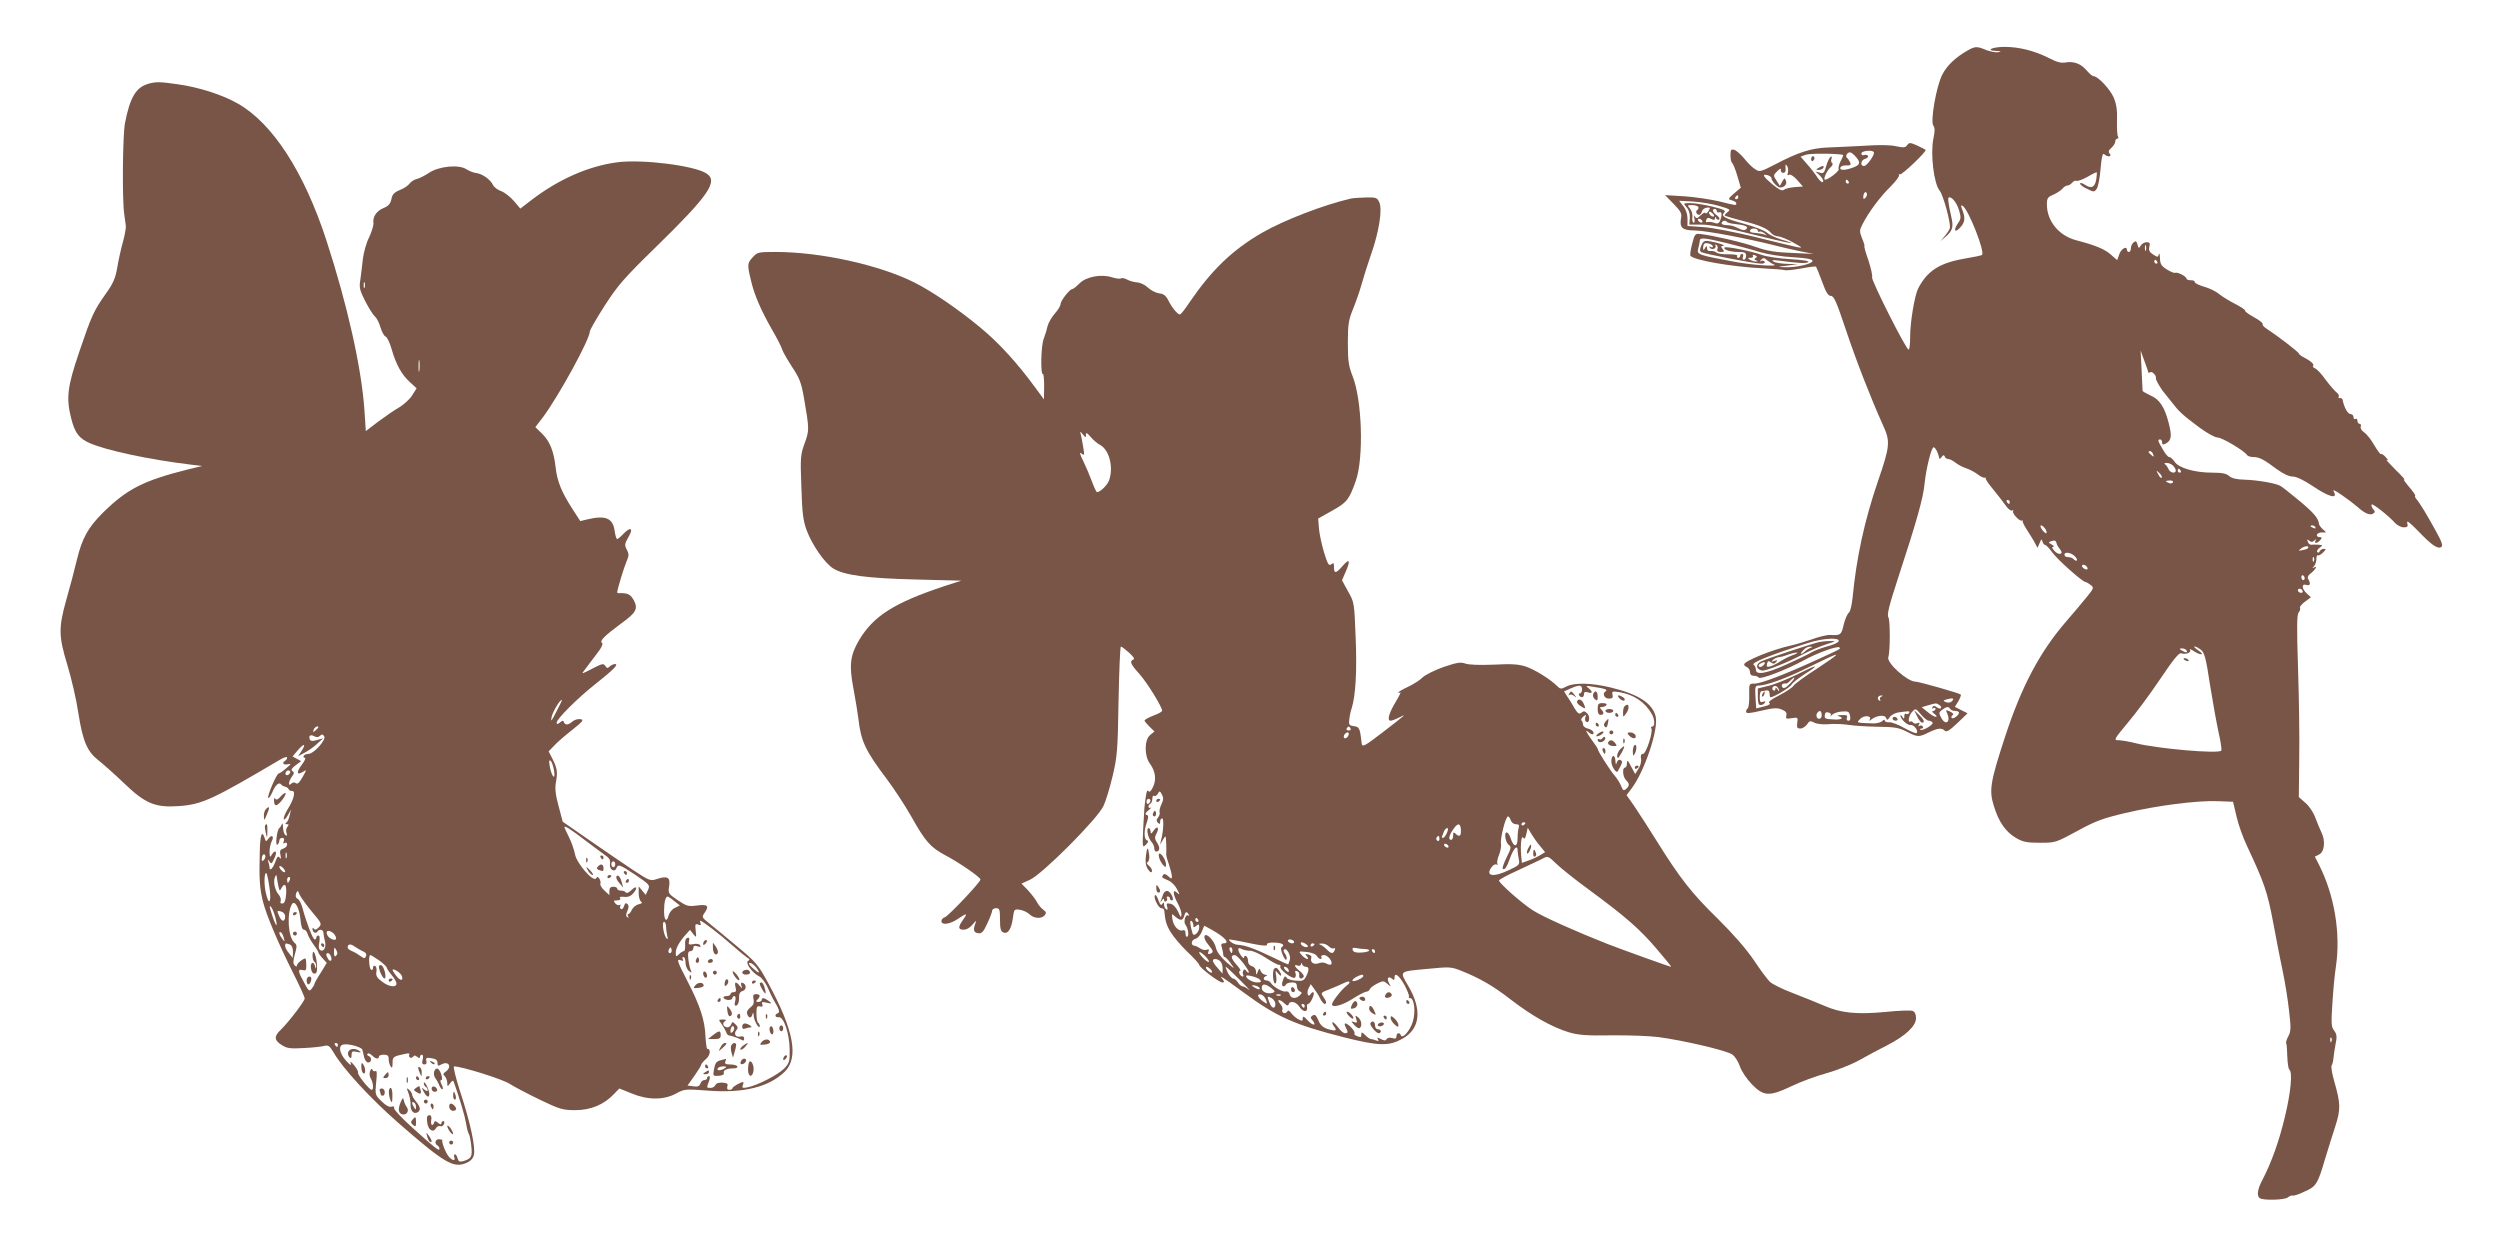 <?xml version="1.0" standalone="no"?>
<!DOCTYPE svg PUBLIC "-//W3C//DTD SVG 20010904//EN"
 "http://www.w3.org/TR/2001/REC-SVG-20010904/DTD/svg10.dtd">
<svg version="1.0" xmlns="http://www.w3.org/2000/svg"
 width="1280pt" height="634pt" viewBox="0 0 1280 634"
 preserveAspectRatio="xMidYMid meet">
<g transform="translate(0,634) scale(0.1,-0.1)"
fill="#795548" stroke="none">
<path d="M10075 6082 c-61 -34 -107 -78 -130 -123 -31 -59 -63 -243 -46 -263
8 -10 8 -27 0 -66 -16 -77 2 -230 32 -266 19 -23 59 -172 52 -193 -3 -9 -15
-27 -27 -41 l-21 -25 23 20 c39 32 45 52 33 103 -17 76 -20 102 -11 102 17 0
40 -31 51 -69 10 -33 9 -43 -5 -62 -26 -38 -19 -55 10 -24 26 28 28 49 8 99
-5 14 -4 17 5 12 29 -18 115 -235 99 -251 -2 -3 -45 -12 -94 -20 -125 -22
-187 -63 -233 -152 -18 -35 -41 -172 -41 -245 0 -38 -3 -68 -8 -68 -13 0 -193
357 -187 371 3 8 -6 47 -19 87 -14 39 -23 72 -20 72 2 0 -3 18 -12 39 -14 36
-14 42 2 73 31 61 92 143 143 192 27 27 47 54 44 59 -3 6 -2 7 4 4 9 -6 141
120 132 126 -2 2 -22 12 -43 22 -36 16 -41 16 -51 2 -9 -13 -19 -14 -56 -6
-27 7 -89 8 -159 3 -63 -3 -149 -8 -190 -9 -85 -3 -152 -24 -270 -86 -76 -39
-81 -41 -104 -25 -14 8 -39 33 -56 55 -18 21 -40 41 -51 44 -16 4 -19 0 -19
-28 0 -19 4 -36 8 -39 5 -3 17 -32 27 -66 l18 -61 -34 -29 c-33 -29 -33 -30
-11 -36 12 -3 22 -10 22 -15 0 -12 0 -12 -88 10 -43 10 -122 22 -177 26 l-100
6 44 -45 c36 -37 43 -49 38 -73 -9 -49 7 -63 71 -63 53 0 269 -41 407 -76 33
-9 92 -22 130 -30 l70 -14 -110 5 c-85 3 -127 10 -184 30 -70 25 -219 59 -285
67 -27 3 -29 0 -42 -50 -8 -30 -12 -57 -9 -61 13 -23 218 -58 373 -65 56 -3
105 -7 110 -9 4 -3 41 1 82 8 41 8 76 12 78 10 2 -2 16 -36 31 -77 20 -55 31
-73 45 -73 16 0 29 -31 76 -171 56 -167 128 -351 190 -489 39 -85 38 -106 -25
-289 -69 -202 -110 -390 -130 -598 -4 -38 -12 -71 -19 -75 -7 -5 -19 -32 -26
-60 -12 -54 -16 -57 -70 -54 -14 1 -57 -9 -95 -23 -39 -13 -86 -27 -105 -31
-90 -19 -240 -79 -240 -97 0 -5 7 -11 15 -14 8 -4 15 -15 15 -25 0 -12 7 -19
19 -19 11 0 22 -4 25 -9 8 -12 141 39 231 88 69 38 174 76 183 66 8 -7 7 -7
-113 -62 -168 -77 -289 -123 -321 -123 -29 0 -29 0 -28 -60 1 -33 -3 -63 -7
-66 -5 -3 -9 -11 -9 -18 0 -10 17 -9 77 5 64 15 83 16 106 6 20 -8 27 -17 23
-31 -4 -16 0 -18 28 -13 31 5 32 4 28 -24 -3 -24 -1 -29 16 -29 11 0 26 10 34
21 12 19 17 20 37 9 14 -7 44 -10 72 -8 27 3 72 1 101 -3 29 -5 98 -9 152 -10
85 -1 107 -4 148 -25 57 -29 62 -29 113 -4 46 22 66 25 82 9 9 -9 25 1 64 38
l53 51 -32 16 -33 17 18 29 c9 16 15 32 12 34 -7 7 -214 66 -232 66 -41 0
-148 96 -139 125 10 28 10 188 1 203 -9 14 2 58 49 202 96 293 129 410 136
485 8 78 35 185 46 185 9 0 24 -29 29 -57 1 -5 6 -1 12 7 8 11 12 12 16 3 2
-7 10 -13 17 -13 8 0 24 -8 37 -18 13 -11 39 -24 57 -30 18 -6 44 -20 58 -31
14 -11 31 -19 37 -17 7 1 8 1 4 -2 -4 -2 12 -27 36 -55 24 -29 53 -67 66 -85
12 -18 27 -29 33 -26 6 4 8 3 5 -3 -7 -11 36 -56 46 -48 4 3 5 2 3 -1 -2 -3 5
-20 17 -39 12 -18 30 -48 41 -66 l18 -34 11 25 c8 20 11 22 14 8 3 -10 9 -18
14 -18 5 0 22 -18 38 -40 27 -37 154 -150 169 -150 4 0 16 -7 26 -15 18 -14
17 -16 -20 -62 -21 -26 -67 -81 -102 -121 -139 -160 -232 -337 -317 -597 -75
-230 -82 -272 -56 -353 25 -82 61 -132 114 -163 35 -20 56 -24 122 -24 79 0
81 1 190 60 93 51 131 65 245 92 165 39 368 65 474 61 l79 -3 18 -75 c9 -41
33 -108 53 -150 89 -190 105 -235 135 -395 16 -88 39 -203 50 -255 11 -52 25
-140 31 -195 10 -86 10 -104 -3 -129 -9 -16 -14 -33 -12 -37 3 -4 5 -34 6 -68
1 -34 6 -64 10 -67 18 -11 8 -117 -22 -241 -30 -126 -69 -235 -115 -323 -26
-48 -31 -85 -13 -95 18 -12 127 -9 142 4 8 6 19 11 23 10 11 -3 37 7 82 29 41
20 52 40 86 157 15 50 39 126 53 169 28 88 27 115 -6 231 -11 38 -17 74 -13
80 4 5 8 21 9 35 1 14 6 46 11 73 8 39 7 51 -7 70 -15 19 -16 36 -9 142 4 66
12 150 18 187 25 170 -8 367 -88 523 l-20 39 22 11 c27 13 33 69 13 110 -8 17
-22 51 -32 77 -9 26 -31 60 -51 77 l-34 30 2 193 c2 106 -1 315 -6 465 -7 213
-6 276 3 287 7 8 10 19 7 24 -3 5 9 19 25 31 l31 23 -21 19 c-27 25 -28 53 -2
44 20 -6 23 8 8 32 -4 7 1 17 11 25 24 17 41 45 21 33 -11 -6 -12 -5 -1 6 6 7
12 24 12 37 0 13 3 21 8 19 4 -3 16 4 26 14 16 16 17 19 4 19 -9 0 -18 -6 -21
-12 -2 -7 -8 -10 -12 -5 -5 4 0 14 11 22 18 14 18 14 -6 16 -14 1 -30 1 -36 0
-7 -1 -15 6 -18 15 -5 13 -4 14 7 6 10 -9 17 -8 27 1 10 9 11 9 6 0 -10 -18 9
-16 24 2 10 12 9 15 -5 15 -9 0 -15 6 -12 13 2 6 14 12 27 11 23 -1 23 -1 4
15 -10 9 -19 21 -20 26 -4 32 -25 57 -100 120 -46 38 -90 73 -98 77 -24 14
-117 30 -183 32 -42 1 -67 7 -80 19 -15 13 -37 17 -87 17 -88 0 -172 24 -192
56 -9 13 -21 24 -28 24 -6 0 -21 18 -33 40 -26 44 -27 50 -13 50 6 0 10 -7 10
-15 0 -12 4 -13 19 -6 29 16 32 38 15 104 -21 83 -47 123 -95 143 -21 10 -39
20 -39 23 0 3 -2 51 -5 106 l-5 100 20 -55 c11 -30 20 -56 20 -58 0 -2 4 -1 9
2 10 7 33 -18 29 -30 -2 -9 27 -58 47 -80 5 -6 21 -26 35 -44 35 -46 54 -64
137 -126 42 -31 83 -54 97 -54 23 0 137 -68 151 -90 3 -5 17 -10 31 -10 31 0
53 -11 121 -62 33 -24 63 -38 82 -38 19 0 56 -18 104 -50 80 -54 127 -67 107
-29 -9 15 1 11 42 -17 29 -20 64 -47 78 -59 36 -33 64 -45 80 -35 11 7 12 11
0 24 -7 9 -10 19 -7 23 6 6 87 -58 121 -96 11 -11 30 -21 43 -21 20 0 23 4 18
23 -4 15 12 3 53 -39 72 -75 102 -96 121 -85 10 7 4 26 -30 87 -43 78 -79 138
-98 160 -6 7 -8 14 -5 16 2 3 -13 24 -34 48 -20 24 -30 40 -22 35 8 -5 -12 18
-45 50 -33 33 -53 55 -45 50 9 -5 8 0 -4 13 -10 12 -22 20 -25 17 -4 -2 -19
19 -35 46 -15 27 -38 56 -51 65 -14 9 -21 22 -18 30 3 8 0 14 -6 14 -6 0 -11
7 -11 16 0 8 -4 12 -10 9 -5 -3 -10 1 -10 9 0 9 -7 16 -15 16 -14 0 -33 33
-40 70 -1 8 -8 14 -15 12 -6 -1 -9 2 -6 7 4 5 -2 16 -12 23 -9 7 -34 36 -55
64 -20 29 -45 55 -54 58 -9 4 -13 9 -10 12 8 8 -11 25 -45 43 -16 8 -28 18
-28 21 0 7 -107 89 -162 125 -15 9 -26 21 -23 25 3 5 -17 21 -45 36 -27 15
-48 30 -45 34 2 3 -22 19 -53 35 -31 16 -68 39 -82 51 -14 12 -47 28 -75 36
-27 8 -49 19 -48 24 1 5 -8 10 -20 9 -12 0 -22 4 -22 8 0 12 -48 36 -58 30 -4
-2 -23 5 -42 17 -29 18 -35 28 -36 58 -1 20 -3 29 -6 20 -4 -16 -6 -16 -29 -1
-19 12 -24 22 -19 40 4 18 1 23 -14 23 -11 0 -25 -8 -30 -17 -10 -16 -11 -16
-17 5 -5 18 -9 20 -20 11 -8 -6 -14 -20 -14 -30 0 -11 -4 -19 -10 -19 -5 0
-10 5 -10 10 0 23 -29 7 -39 -21 l-11 -31 -33 29 c-32 28 -78 47 -177 73 -88
23 -149 97 -150 182 0 33 4 39 33 51 17 8 38 21 46 30 7 10 19 17 26 17 7 0
18 7 25 15 7 8 16 12 21 9 5 -3 30 6 56 20 25 15 47 25 48 24 2 -2 0 -18 -2
-36 -7 -41 -25 -50 -58 -28 -14 9 -25 12 -25 6 0 -6 16 -18 36 -27 34 -17 37
-17 49 0 7 10 17 57 20 104 5 60 11 81 18 74 17 -17 42 -14 29 2 -9 10 -6 17
8 30 11 9 20 24 20 32 0 8 5 15 11 15 5 0 7 5 3 11 -4 7 -6 44 -5 83 2 52 -3
84 -17 117 -19 43 -81 109 -103 109 -6 0 -21 13 -35 29 -29 35 -68 49 -109 41
-22 -4 -45 2 -85 23 -73 37 -152 57 -227 57 -64 0 -101 -19 -41 -21 25 -1 27
-3 10 -6 -13 -3 -41 3 -63 11 -48 20 -56 19 -94 -2z m-481 -521 c7 -11 -35
-71 -50 -71 -22 0 -17 31 6 37 11 3 17 10 14 15 -3 5 -12 7 -20 4 -8 -3 -14 1
-14 8 0 14 56 20 64 7z m-157 -15 c1 -1 -4 -15 -13 -31 -8 -16 -13 -34 -10
-41 4 -10 -53 -54 -70 -54 -11 0 9 46 27 62 11 9 15 19 10 23 -6 3 -7 13 -4
22 4 11 2 14 -5 9 -6 -4 -16 -25 -22 -47 -10 -35 -14 -39 -33 -33 l-22 6 23
-21 c12 -12 20 -27 16 -32 -3 -6 -16 4 -28 21 -11 18 -36 50 -54 70 l-33 38
28 10 c22 8 181 6 190 -2z m64 -8 c27 -30 24 -42 -14 -56 -43 -16 -70 -15 -64
1 2 6 16 11 30 10 20 -1 25 2 20 15 -4 9 -11 20 -16 23 -11 8 0 29 15 29 6 0
19 -10 29 -22z m-347 -82 c-4 -13 -2 -16 6 -11 7 4 24 -7 41 -26 l30 -34 -43
-3 c-23 -2 -48 -8 -55 -14 -9 -7 -25 1 -58 28 -49 41 -56 55 -25 47 11 -3 20
-10 20 -16 0 -14 31 -47 44 -47 22 0 37 17 30 34 -6 17 -8 16 -19 -4 l-12 -22
-17 27 c-18 27 -17 28 4 49 15 14 20 16 18 6 -2 -8 4 -15 12 -15 10 0 14 8 12
25 -1 19 0 22 8 10 5 -8 7 -23 4 -34z m311 -46 c3 -5 1 -10 -4 -10 -6 0 -11 5
-11 10 0 6 2 10 4 10 3 0 8 -4 11 -10z m86 -83 c-8 -8 -11 -7 -11 4 0 9 3 19
7 23 4 4 9 2 11 -4 3 -7 -1 -17 -7 -23z m-651 3 c0 -5 -5 -10 -11 -10 -5 0 -7
5 -4 10 3 6 8 10 11 10 2 0 4 -4 4 -10z m-96 -45 c55 -16 58 -19 41 -31 -10
-8 -17 -16 -14 -18 2 -2 42 -14 88 -26 91 -23 130 -40 150 -64 8 -9 23 -16 35
-16 11 -1 46 -14 76 -31 50 -28 52 -30 20 -24 -19 4 -116 27 -215 52 -99 24
-217 47 -262 50 l-83 6 0 37 c0 23 -8 48 -22 65 l-21 27 74 -4 c41 -3 101 -13
133 -23z m38 -190 c57 -14 133 -34 170 -46 37 -11 112 -23 167 -26 72 -4 101
-10 101 -19 0 -15 -85 -35 -143 -32 -40 1 -39 2 13 8 l55 7 -55 2 c-30 1 -62
6 -70 12 -11 7 -5 9 25 5 108 -14 141 -16 153 -8 8 6 -27 11 -90 15 -57 3
-123 13 -148 22 -52 19 -183 45 -190 38 -10 -10 28 -23 68 -23 35 0 42 -3 42
-20 0 -11 -5 -20 -11 -20 -6 0 -9 7 -5 15 3 8 1 15 -4 15 -6 0 -10 -4 -10 -10
0 -5 -5 -10 -11 -10 -5 0 -8 4 -4 9 3 6 -15 9 -44 9 -28 -1 -56 3 -63 9 -7 6
-21 9 -30 8 -11 -2 -18 3 -18 13 0 15 -2 15 -10 2 -8 -13 -10 -13 -10 1 0 9 3
18 6 21 8 9 44 -3 44 -14 0 -5 -5 -6 -12 -2 -7 4 -8 3 -4 -4 4 -6 13 -9 21 -6
8 4 12 11 8 17 -3 6 -1 7 5 3 6 -4 9 -13 5 -21 -3 -11 2 -15 17 -15 19 0 20 2
10 15 -10 12 -10 15 1 16 20 1 -19 15 -62 23 -32 6 -37 3 -48 -20 -9 -22 -9
-29 0 -35 15 -9 275 -59 307 -59 13 0 20 4 17 10 -4 6 -12 7 -18 4 -9 -5 -8
-3 0 6 10 11 16 11 30 -2 10 -8 25 -18 33 -21 40 -14 -111 -5 -207 14 -182 34
-186 36 -178 67 4 15 8 33 8 40 1 17 23 15 139 -13z m2145 -37 c-3 -7 -5 -2
-5 12 0 14 2 19 5 13 2 -7 2 -19 0 -25z m-1997 -38 c-9 -6 -9 -9 1 -13 11 -4
11 -6 -1 -6 -8 0 -22 4 -30 9 -13 8 -12 10 3 10 10 0 15 4 12 10 -3 6 1 7 10
3 12 -4 13 -8 5 -13z m2055 -20 c3 -5 1 -10 -4 -10 -6 0 -11 5 -11 10 0 6 2
10 4 10 3 0 8 -4 11 -10z m-21 -986 c5 -14 4 -15 -9 -4 -17 14 -19 20 -6 20 5
0 12 -7 15 -16z m102 -58 c8 -8 14 -19 14 -25 0 -18 -30 -12 -37 7 -4 9 -11
20 -17 24 -7 5 -4 8 7 8 10 0 25 -6 33 -14z m39 -26 c3 -5 1 -10 -4 -10 -6 0
-11 5 -11 10 0 6 2 10 4 10 3 0 8 -4 11 -10z m-97 -36 c-4 -3 -12 5 -18 18
-12 22 -12 22 6 6 10 -10 15 -20 12 -24z m57 -24 c-3 -5 -12 -7 -20 -3 -21 7
-19 13 6 13 11 0 18 -4 14 -10z m-835 -100 c0 -5 -2 -10 -4 -10 -3 0 -8 5 -11
10 -3 6 -1 10 4 10 6 0 11 -4 11 -10z m180 -135 c6 -8 10 -19 8 -24 -1 -5 -11
2 -21 15 -19 26 -8 34 13 9z m1385 5 c3 -6 -1 -7 -9 -4 -18 7 -21 14 -7 14 6
0 13 -4 16 -10z m-1308 -112 c22 -25 -5 -34 -28 -9 -13 14 -15 21 -7 21 7 0 4
6 -7 12 -19 11 -19 11 0 18 14 5 21 2 24 -9 1 -9 10 -23 18 -33z m1268 4 c-3
-3 -15 -7 -28 -9 -21 -4 -21 -3 -2 11 18 13 44 12 30 -2z m-1190 -42 c17 -18
8 -30 -9 -12 -4 4 -12 8 -17 8 -5 1 -13 2 -19 3 -5 0 -10 6 -10 11 0 17 36 11
55 -10z m1222 -22 c-3 -8 -6 -5 -6 6 -1 11 2 17 5 13 3 -3 4 -12 1 -19z
m-1159 -36 c2 -7 -2 -10 -12 -6 -9 3 -16 11 -16 16 0 13 23 5 28 -10z m1112
-53 c0 -5 -4 -9 -8 -9 -5 0 -9 7 -9 15 0 8 4 12 9 9 4 -3 8 -9 8 -15z m-10
-69 c0 -5 -7 -7 -15 -4 -8 4 -12 10 -9 15 6 11 24 2 24 -11z m-2376 -253 c-2
-7 -28 -19 -57 -26 -29 -8 -65 -21 -82 -31 -16 -10 -75 -38 -130 -63 -105 -47
-155 -55 -155 -25 0 9 -5 20 -11 24 -17 10 86 51 281 113 76 24 162 28 154 8z
m1855 -44 c18 -15 26 -44 46 -178 14 -88 34 -198 44 -244 11 -47 17 -89 14
-94 -11 -18 -333 10 -444 39 -31 8 -69 14 -83 14 -25 0 -22 5 47 88 41 48 116
149 167 225 67 100 97 137 108 132 21 -8 54 4 45 17 -3 7 4 4 18 -5 13 -9 30
-17 39 -17 9 0 2 9 -15 20 -16 11 -25 20 -19 20 7 0 21 -8 33 -17z m-74 -3 c8
-13 -5 -13 -25 0 -13 8 -13 10 2 10 9 0 20 -4 23 -10z m-1890 -92 c-61 -39
-116 -79 -123 -90 -7 -10 -41 -32 -74 -49 -40 -20 -57 -34 -49 -39 8 -4 -2
-11 -27 -17 l-40 -10 -4 58 c-3 55 -1 59 18 59 33 0 131 34 219 77 44 21 100
48 125 60 80 38 67 25 -45 -49z m327 -145 c-6 -2 -9 -10 -6 -15 4 -7 2 -8 -5
-4 -13 9 -5 26 12 25 9 0 8 -2 -1 -6z m361 -24 c-7 -7 -19 -8 -30 -4 -16 7
-15 9 7 15 30 8 38 4 23 -11z m-63 -19 c8 -5 11 -12 7 -16 -3 -4 -13 -1 -21 5
-11 9 -16 9 -22 0 -4 -8 -3 -9 4 -5 7 4 12 2 12 -3 0 -6 -6 -11 -12 -11 -8 0
-5 -7 6 -15 12 -9 15 -15 7 -15 -7 0 -26 11 -42 25 l-30 24 33 10 c43 12 41
12 58 1z m55 -20 c3 -5 15 -10 26 -10 10 0 19 -4 19 -9 0 -13 -30 -35 -37 -27
-4 4 -2 10 4 14 7 5 3 11 -13 19 -20 9 -23 9 -16 -6 22 -44 -4 -70 -28 -28
-14 26 -14 29 4 43 23 17 33 18 41 4z m-148 -30 c13 -16 31 -30 38 -30 8 0 16
-4 20 -10 6 -10 -53 -45 -63 -36 -3 3 0 6 7 6 7 0 9 5 6 10 -4 6 -11 7 -17 4
-7 -5 -8 -2 -3 6 6 10 4 12 -8 7 -9 -3 -19 -2 -22 4 -4 5 -10 7 -14 5 -14 -9
-9 29 7 47 20 22 19 22 49 -13z m-510 0 c1 -11 -4 -20 -13 -20 -14 0 -19 21
-7 33 11 12 19 7 20 -13z m46 -4 c-5 -7 -1 -5 7 4 8 8 31 16 51 17 32 2 37 0
41 -22 4 -17 1 -25 -8 -25 -8 0 -11 6 -8 15 5 12 -1 15 -27 14 -19 -1 -26 -3
-16 -6 29 -7 19 -18 -16 -17 -54 3 -56 3 -54 23 1 12 7 17 19 13 11 -3 15 -9
11 -16z m402 14 c-4 -6 -11 -8 -16 -5 -5 4 -9 -2 -9 -12 0 -15 -2 -16 -10 -3
-5 8 -10 11 -10 7 0 -18 36 -52 52 -49 17 3 42 -30 31 -41 -3 -4 -31 8 -62 25
-31 18 -66 31 -78 30 -13 -1 -23 3 -23 9 0 6 -6 5 -13 -3 -7 -7 -28 -12 -45
-12 -92 4 -87 2 -68 23 18 20 61 18 49 -3 -5 -8 -3 -8 8 0 27 21 69 26 75 9 6
-14 8 -13 20 4 8 11 29 22 47 24 17 2 38 5 45 5 7 1 10 -3 7 -8z m2162 -1682
c-3 -8 -6 -5 -6 6 -1 11 2 17 5 13 3 -3 4 -12 1 -19z"/>
<path d="M9273 5525 c0 -8 4 -12 9 -9 4 3 8 9 8 15 0 5 -4 9 -8 9 -5 0 -9 -7
-9 -15z"/>
<path d="M9310 5480 c-13 -8 -13 -10 2 -10 9 0 20 5 23 10 8 13 -5 13 -25 0z"/>
<path d="M8635 5279 c12 -13 18 -32 17 -55 l-3 -34 63 0 c42 0 128 -16 258
-49 186 -47 261 -60 149 -27 -29 9 -62 25 -74 36 -11 10 -63 30 -114 44 -103
28 -122 39 -103 58 10 10 -3 16 -60 30 -40 10 -91 18 -112 18 -39 0 -39 0 -21
-21z m60 2 c3 -5 1 -12 -5 -16 -11 -7 -4 -25 10 -25 5 0 11 8 14 18 3 10 15
18 26 19 17 2 18 -1 7 -18 -6 -10 -13 -15 -15 -10 -2 5 -12 1 -24 -11 -17 -17
-22 -18 -30 -7 -6 10 -7 7 -3 -8 3 -13 2 -23 -3 -23 -6 0 -9 12 -7 28 2 15 -4
35 -13 45 -14 16 -13 17 11 17 14 0 28 -4 32 -9z m95 -22 c0 -6 6 -9 13 -6 14
5 15 -15 3 -45 -6 -12 -13 -15 -29 -9 -12 5 -28 6 -35 4 -7 -3 -10 1 -6 11 5
12 10 13 25 5 14 -7 19 -6 20 3 0 10 2 10 6 0 2 -6 9 -9 15 -6 5 3 0 13 -11
21 -22 15 -28 33 -11 33 6 0 10 -5 10 -11z m-14 -26 c-7 -7 -26 7 -26 19 0 6
6 6 15 -2 9 -7 13 -15 11 -17z m-61 -23 c3 -5 2 -10 -4 -10 -5 0 -13 5 -16 10
-3 6 -2 10 4 10 5 0 13 -4 16 -10z m128 -7 c4 -3 19 -8 34 -9 56 -6 77 -14 65
-26 -9 -9 -19 -8 -39 2 -31 15 -37 16 -71 18 -13 1 -20 7 -17 12 7 12 19 13
28 3z m157 -44 c0 -5 4 -8 9 -5 4 3 17 -2 27 -10 10 -9 13 -12 5 -8 -12 6 -22
8 -68 13 -21 2 -15 21 7 21 11 0 20 -5 20 -11z"/>
<path d="M9315 3053 c-52 -13 -273 -87 -297 -99 -30 -15 -29 -39 2 -47 18 -5
132 41 225 90 28 14 75 34 105 44 51 16 52 17 20 17 -19 0 -44 -3 -55 -5z
m-45 -30 c-8 -3 -23 -12 -32 -21 -22 -19 -24 -9 -2 12 8 9 23 16 32 15 14 0
14 -2 2 -6z m-93 -38 c-21 -8 -50 -23 -65 -33 -15 -10 -37 -21 -48 -24 -17 -4
-20 -2 -17 13 4 16 8 17 20 8 11 -9 17 -9 26 1 10 10 8 12 -8 6 -16 -6 -17 -5
-8 5 7 7 20 13 30 14 10 1 25 5 33 8 33 12 46 15 60 16 8 0 -2 -7 -23 -14z
m-147 -50 c-7 -8 -17 -12 -22 -9 -6 4 -5 10 3 15 22 14 33 10 19 -6z"/>
<path d="M11180 2966 c0 -2 7 -7 16 -10 8 -3 12 -2 9 4 -6 10 -25 14 -25 6z"/>
<path d="M9195 2884 c-49 -24 -114 -50 -142 -56 l-53 -13 0 -42 c0 -31 4 -43
14 -43 8 0 18 5 22 12 5 8 2 9 -9 5 -14 -5 -17 0 -17 23 0 17 3 30 8 31 4 0
15 2 25 4 11 2 17 -3 17 -16 0 -10 2 -19 5 -19 17 0 103 52 108 65 4 8 35 33
69 55 81 51 65 50 -47 -6z m-30 -44 c-21 -22 -32 -27 -39 -19 -10 11 2 23 19
19 3 0 13 6 21 15 29 28 28 15 -1 -15z m-57 -31 c3 -11 2 -11 -7 1 -8 11 -11
12 -11 2 0 -7 -5 -10 -10 -7 -13 8 -2 27 13 22 6 -2 12 -10 15 -18z"/>
<path d="M9025 2789 c-4 -6 -5 -12 -2 -15 2 -3 7 2 10 11 7 17 1 20 -8 4z"/>
<path d="M9816 2672 c8 -18 20 -32 25 -32 16 0 10 16 -16 40 l-25 24 16 -32z"/>
<path d="M9690 2660 c0 -5 7 -10 16 -10 8 0 12 5 9 10 -3 6 -10 10 -16 10 -5
0 -9 -4 -9 -10z"/>
<path d="M756 5910 c-61 -19 -91 -71 -116 -200 -12 -57 -15 -396 -4 -465 3
-22 7 -49 8 -60 2 -11 -5 -49 -15 -85 -10 -36 -23 -95 -29 -132 -9 -52 -21
-80 -57 -130 -63 -89 -74 -113 -137 -299 -62 -182 -68 -237 -41 -343 19 -74
40 -101 95 -125 87 -38 305 -84 510 -109 l65 -8 -75 -18 c-226 -57 -309 -99
-433 -221 -76 -76 -106 -129 -133 -240 -12 -50 -36 -142 -54 -204 -41 -146
-40 -188 5 -336 20 -66 46 -176 56 -245 23 -146 45 -197 102 -242 23 -18 83
-71 132 -118 110 -106 161 -126 284 -117 117 9 172 35 514 237 20 12 37 17 37
12 0 -6 -4 -14 -10 -17 -18 -11 -10 -23 13 -18 20 4 19 2 -8 -21 -16 -14 -33
-26 -38 -26 -10 0 -58 -111 -54 -124 2 -6 11 5 20 25 16 39 35 57 46 43 3 -5
13 -10 21 -12 8 -2 17 -8 18 -13 2 -5 10 -9 18 -9 19 0 9 -42 -23 -93 -13 -21
-22 -44 -20 -50 2 -7 11 2 20 18 l17 30 -7 -30 c-3 -16 -11 -33 -17 -37 -7 -5
-6 -8 3 -8 10 0 11 -3 2 -14 -6 -7 -8 -22 -4 -31 4 -13 3 -16 -5 -11 -7 4 -12
22 -13 39 0 18 -3 25 -6 17 -3 -8 -9 -17 -13 -20 -12 -8 -22 -92 -10 -85 5 3
10 13 10 21 0 8 7 14 15 14 9 0 12 -6 8 -17 -4 -11 -3 -14 5 -9 7 4 12 1 12
-8 0 -8 -9 -18 -20 -21 -16 -5 -19 -12 -14 -33 4 -19 3 -23 -4 -13 -8 10 -13
5 -23 -23 -12 -33 -29 -49 -29 -27 0 5 -3 18 -6 28 -5 15 -4 15 5 3 11 -16 12
-15 29 23 13 30 -1 38 -17 10 -9 -15 -10 -12 -11 15 0 18 5 42 11 54 14 26 1
38 -16 15 -13 -18 -14 -17 -20 2 -14 44 -23 17 -25 -71 -4 -140 0 -187 16
-253 19 -74 78 -213 155 -367 33 -65 59 -123 59 -130 0 -14 -82 -121 -122
-160 -36 -34 -35 -54 5 -79 27 -17 44 -19 112 -15 44 2 91 7 105 11 21 5 28 0
47 -32 45 -80 189 -237 331 -361 236 -206 283 -234 348 -207 22 9 36 23 40 41
10 38 -18 167 -70 325 -23 71 -37 129 -31 129 39 0 247 -65 284 -89 25 -16 96
-53 156 -82 100 -48 116 -53 180 -53 79 0 147 28 198 82 l28 29 62 -25 c83
-35 166 -35 228 -1 43 23 47 24 164 15 181 -14 311 18 392 96 74 72 48 212
-84 455 -52 95 -62 107 -162 190 -58 49 -123 102 -143 118 -34 27 -35 30 -22
49 27 38 18 47 -36 40 -46 -6 -54 -4 -100 27 -48 33 -50 35 -44 71 7 46 -8 55
-61 38 -35 -12 -39 -10 -123 45 -48 32 -149 101 -224 153 l-137 95 -21 80
c-16 57 -19 90 -14 120 10 54 7 73 -17 121 l-20 39 28 29 c15 17 57 53 93 81
56 45 61 52 41 55 -12 2 -31 -4 -40 -12 -21 -19 -38 -20 -44 -3 -3 9 -7 9 -20
-2 -12 -10 -17 -10 -17 -1 0 19 108 126 195 195 94 74 125 105 104 105 -8 0
-21 -6 -27 -12 -10 -10 -15 -10 -21 0 -10 16 -16 15 -56 -5 -71 -37 -69 -36
-54 -16 8 10 34 45 58 77 31 39 41 60 33 65 -14 9 16 38 100 100 75 54 86 74
63 118 -17 30 -31 37 -72 36 -7 -1 -13 1 -13 4 0 13 33 123 47 156 14 32 14
41 2 63 -12 23 -11 30 9 65 27 46 10 54 -28 14 -13 -14 -27 -25 -30 -25 -4 0
-10 19 -13 42 -9 65 -46 81 -139 59 l-37 -9 -40 62 c-55 85 -78 141 -86 211
-9 84 -30 136 -69 174 l-35 34 39 51 c81 109 240 399 240 439 0 7 34 67 76
132 67 104 99 141 266 304 266 260 317 333 255 373 -61 40 -328 74 -457 57
-146 -19 -301 -87 -440 -194 l-56 -43 -32 38 c-18 21 -47 44 -65 51 -18 6 -38
21 -43 32 -12 27 -54 57 -85 61 -13 1 -36 10 -52 20 -38 25 -142 15 -192 -20
-20 -13 -47 -27 -60 -30 -14 -3 -31 -14 -38 -24 -7 -10 -29 -25 -50 -33 -29
-12 -39 -23 -43 -47 -5 -23 -15 -35 -40 -45 -36 -15 -57 -45 -52 -78 1 -12 -9
-44 -22 -72 -14 -27 -28 -77 -32 -110 -3 -33 -10 -81 -13 -107 -7 -41 -3 -55
25 -110 18 -35 40 -70 49 -78 10 -8 23 -34 29 -56 7 -23 18 -44 26 -47 8 -3
22 -32 31 -64 23 -80 51 -130 92 -168 l36 -33 -22 -35 c-12 -20 -42 -47 -66
-62 -25 -14 -74 -48 -109 -74 l-63 -48 -7 106 c-15 218 -87 539 -195 871 -114
349 -274 597 -452 699 -80 46 -202 85 -312 100 -90 13 -111 13 -151 1z m1111
-1042 c-3 -7 -5 -2 -5 12 0 14 2 19 5 13 2 -7 2 -19 0 -25z m280 -425 c-2 -16
-4 -5 -4 22 0 28 2 40 4 28 2 -13 2 -35 0 -50z m701 -1748 c-25 -49 -29 -54
-24 -27 5 27 45 94 53 88 1 -1 -12 -29 -29 -61z m-1218 -79 c0 -2 -7 -9 -15
-16 -13 -11 -14 -10 -9 4 5 14 24 23 24 12z m9 -43 c9 9 14 8 21 -3 11 -18
-54 -90 -81 -90 -10 0 -21 -4 -24 -10 -3 -5 -1 -10 6 -10 6 0 -1 -16 -16 -36
-29 -38 -26 -56 7 -35 19 12 19 11 -3 -28 -16 -28 -26 -38 -34 -31 -7 6 -16 5
-23 -2 -18 -18 -15 12 3 36 12 16 12 22 2 28 -9 6 -4 14 17 30 l28 21 -22 12
-22 12 27 32 c32 37 44 35 19 -4 l-18 -27 35 19 c19 10 48 30 64 46 l30 27
-32 -9 c-23 -7 -33 -6 -37 4 -7 19 4 26 24 15 11 -6 21 -5 29 3z m1198 -179
c8 -52 -12 -33 -22 21 -5 29 -4 37 5 29 6 -6 13 -28 17 -50z m-1356 -17 c-13
-13 -26 -3 -16 12 3 6 11 8 17 5 6 -4 6 -10 -1 -17z m1521 -344 c43 -32 88
-66 101 -75 18 -12 23 -24 20 -41 -5 -28 24 -47 33 -22 9 22 15 20 98 -35 72
-49 75 -52 64 -76 l-12 -26 -18 22 -18 22 0 -35 c0 -20 6 -39 12 -43 9 -6 5
-10 -12 -14 -14 -3 -29 -16 -35 -28 -5 -12 -13 -22 -18 -22 -4 0 -5 -5 -1 -12
4 -7 3 -8 -4 -4 -8 5 -8 13 0 32 8 17 8 28 1 35 -8 8 -13 5 -18 -10 -3 -12
-11 -19 -16 -15 -5 3 -6 10 -3 16 4 6 2 8 -3 5 -6 -4 -16 0 -23 8 -10 13 -9
15 9 15 13 0 20 4 16 11 -5 7 3 9 21 7 21 -2 34 4 48 20 24 30 14 40 -13 13
-11 -11 -23 -16 -26 -11 -4 6 -15 10 -26 10 -10 0 -19 5 -19 10 0 6 -9 10 -20
10 -14 0 -20 -7 -20 -22 l0 -21 -25 23 c-14 13 -24 29 -21 35 2 7 0 18 -5 26
-7 11 -11 11 -17 2 -14 -22 -99 76 -108 123 -4 21 -17 60 -30 86 -13 26 -24
50 -24 53 0 10 32 -11 112 -72z m-1535 -85 c-3 -7 -5 -2 -5 12 0 14 2 19 5 13
2 -7 2 -19 0 -25z m-116 -11 c-8 -8 -11 -7 -11 4 0 9 3 19 7 23 4 4 9 2 11 -4
3 -7 -1 -17 -7 -23z m1799 -22 c0 -8 -4 -15 -10 -15 -5 0 -10 7 -10 15 0 8 5
15 10 15 6 0 10 -7 10 -15z m-1690 -37 c0 -6 -7 -5 -15 2 -8 7 -15 17 -15 22
0 6 7 5 15 -2 8 -7 15 -17 15 -22z m-81 -78 c13 -82 -3 -104 -19 -26 -10 47
-6 106 5 94 2 -2 9 -33 14 -68z m47 0 c5 -22 7 -23 15 -7 17 30 27 18 24 -30
-2 -32 -8 -47 -18 -49 -10 -1 -14 3 -10 12 3 8 -1 22 -9 32 -20 22 -30 66 -21
89 7 17 8 17 11 -2 1 -11 5 -31 8 -45z m58 35 c-4 -8 -8 -15 -10 -15 -2 0 -4
7 -4 15 0 8 4 15 10 15 5 0 7 -7 4 -15z m113 -163 c50 -59 52 -63 35 -80 -11
-12 -20 -14 -24 -8 -5 8 -8 7 -8 -1 0 -16 17 -26 25 -13 10 16 31 11 31 -7 1
-10 4 -29 8 -43 7 -29 -6 -56 -24 -45 -8 5 -10 19 -5 41 3 21 2 34 -5 34 -5 0
-10 -4 -10 -10 0 -5 -4 -10 -9 -10 -9 0 -42 85 -61 157 -6 23 -17 46 -26 51
-10 5 -12 15 -8 27 7 18 9 17 18 -6 6 -13 35 -53 63 -87z m1856 54 l28 -22
-25 -12 c-14 -6 -28 -23 -32 -37 -10 -40 -24 -29 -24 19 0 46 7 76 19 76 3 -1
19 -11 34 -24z m-1915 -90 c3 -37 9 -56 18 -56 7 0 16 -10 19 -22 4 -13 18
-37 31 -55 13 -17 24 -35 24 -39 0 -4 10 -18 22 -31 l21 -23 -31 -51 c-18 -27
-32 -53 -32 -57 0 -4 -7 -15 -14 -24 -12 -16 -16 -13 -39 31 -32 58 -34 71 -7
64 17 -4 19 0 18 30 -1 35 -2 35 -25 20 -12 -8 -23 -20 -23 -26 0 -8 -4 -7
-11 0 -9 9 -9 23 1 58 11 39 11 47 -2 58 -33 26 -41 152 -13 198 14 22 38 -20
43 -75z m-129 10 c15 -57 6 -56 -13 0 -18 55 -19 62 -7 49 5 -6 14 -28 20 -49z
m51 3 c0 -29 -16 -31 -29 -3 -15 33 -14 33 9 27 11 -3 20 -14 20 -24z m2190
-67 c25 -19 71 -57 104 -86 32 -28 65 -55 73 -60 12 -6 13 -10 3 -16 -16 -10
22 -62 57 -79 13 -6 32 -32 44 -58 11 -26 25 -55 30 -63 28 -46 34 -63 21 -68
-18 -6 -14 -23 5 -20 25 4 55 -82 56 -164 1 -62 -1 -70 -28 -99 -32 -32 -134
-85 -187 -96 -26 -5 -30 -4 -25 10 4 10 4 17 2 17 -12 0 -55 -24 -55 -32 0 -4
-7 -8 -16 -8 -10 0 -13 6 -10 18 5 13 -1 17 -25 19 -19 1 -32 -3 -36 -12 -3
-8 -14 -15 -24 -15 -22 0 -22 0 -9 34 6 17 6 26 0 26 -6 0 -10 -4 -10 -10 0
-5 -6 -10 -14 -10 -8 0 -17 -8 -20 -18 -5 -14 -14 -17 -36 -14 l-30 4 35 49
c19 27 35 53 35 57 0 5 11 18 25 30 22 19 26 52 6 52 -3 0 -7 29 -9 64 -3 81
-27 156 -91 280 -56 109 -59 118 -34 109 11 -4 14 -3 9 5 -4 7 -2 12 3 12 6 0
11 -13 11 -29 0 -16 8 -35 17 -42 15 -12 16 -12 9 6 -5 11 -10 37 -12 58 -3
27 0 37 11 37 8 0 15 7 15 16 0 11 6 14 21 9 15 -5 19 -4 14 5 -4 7 -19 10
-35 6 -24 -4 -27 -2 -22 16 3 15 1 19 -9 16 -9 -3 -13 -17 -11 -37 1 -17 -2
-31 -7 -31 -5 0 -17 -7 -25 -16 -15 -14 -16 -13 -16 8 0 24 18 56 53 95 l20
22 16 -21 c17 -20 17 -20 13 17 -4 33 -2 37 13 31 13 -5 16 -2 11 9 -7 19 0
15 64 -33z m-240 16 c0 -13 3 -34 6 -48 5 -17 3 -22 -3 -15 -15 15 -26 85 -13
85 5 0 10 -10 10 -22z m-1698 -42 c17 -24 9 -35 -16 -23 -27 13 -33 49 -6 39
8 -3 18 -10 22 -16z m-259 -18 c6 -22 5 -22 -8 -4 -17 22 -20 40 -6 32 5 -3
11 -16 14 -28z m31 -34 c10 -4 16 -18 16 -38 l-1 -31 -19 24 c-11 13 -20 29
-20 37 0 16 2 16 24 8z m373 -34 c15 -6 21 -15 17 -25 -6 -14 -8 -14 -28 0
-11 8 -31 20 -43 25 -13 5 -23 13 -23 18 0 19 14 21 34 7 12 -8 31 -20 43 -25z
m-136 -23 c-8 -8 -11 -3 -11 19 1 25 2 27 11 11 8 -14 8 -22 0 -30z m1715 16
c-10 -10 -19 5 -10 18 6 11 8 11 12 0 2 -7 1 -15 -2 -18z m-1742 -19 c9 -22
-3 -32 -14 -14 -12 19 -12 30 -1 30 5 0 12 -7 15 -16z m247 -21 c21 -16 39
-32 39 -37 0 -4 11 -21 25 -38 14 -16 25 -36 25 -44 0 -22 -40 -17 -75 11 -25
18 -31 30 -28 48 3 14 0 28 -6 31 -6 4 -11 0 -11 -9 0 -9 -4 -13 -10 -10 -11
7 -14 75 -4 75 3 0 23 -12 45 -27z m1932 -38 c23 -32 14 -32 -21 0 -18 17 -22
25 -12 25 8 0 23 -12 33 -25z m-1816 -41 c10 -26 -6 -28 -26 -3 -11 13 -20 28
-21 32 0 13 41 -13 47 -29z m-327 -354 c0 -5 -2 -10 -4 -10 -3 0 -8 5 -11 10
-3 6 -1 10 4 10 6 0 11 -4 11 -10z m125 -24 c2 -6 6 -23 9 -38 4 -16 13 -28
21 -28 18 0 20 27 3 33 -7 2 -10 8 -6 12 4 4 14 0 23 -9 18 -18 35 -21 35 -6
0 6 11 10 25 10 19 0 25 -5 25 -22 0 -13 5 -30 10 -38 7 -11 10 -7 10 17 0 32
2 34 63 47 18 4 26 3 23 -3 -4 -5 -2 -12 3 -15 5 -4 13 -2 16 4 5 8 11 7 21
-1 10 -8 14 -8 14 0 0 6 5 11 10 11 6 0 8 -11 4 -25 -5 -18 -2 -25 9 -25 10 0
13 7 10 18 -4 16 0 18 26 14 22 -3 31 -10 31 -23 0 -17 3 -18 20 -9 36 20 56
-11 23 -36 -15 -10 -16 -15 -5 -25 6 -7 12 -22 12 -34 1 -19 1 -20 15 -1 11
15 16 16 19 5 31 -88 56 -173 62 -209 4 -25 10 -49 14 -55 4 -5 10 -33 13 -62
6 -55 1 -65 -41 -78 -19 -5 -25 -2 -29 14 -3 12 -9 21 -14 21 -5 0 -6 -7 -3
-15 8 -20 -10 -19 -28 3 -16 18 -39 78 -33 84 2 2 -5 4 -15 5 -21 2 -28 -21
-10 -32 6 -3 10 -11 10 -17 0 -14 -21 2 -136 106 -55 49 -98 95 -96 102 2 9
-3 11 -13 8 -11 -4 -29 5 -51 27 -34 33 -34 34 -28 98 5 44 4 62 -4 57 -5 -3
-12 0 -15 6 -3 9 -7 7 -12 -6 -5 -11 -3 -27 3 -37 13 -21 16 -59 5 -59 -12 0
-75 79 -70 88 3 4 -6 21 -19 37 -18 21 -23 24 -18 10 4 -13 -4 -8 -25 15 -34
39 -40 77 -13 82 25 6 93 -13 97 -26z"/>
<path d="M3075 1950 c3 -5 8 -10 11 -10 2 0 4 5 4 10 0 6 -5 10 -11 10 -5 0
-7 -4 -4 -10z"/>
<path d="M3001 1934 c0 -11 3 -14 6 -6 3 7 2 16 -1 19 -3 4 -6 -2 -5 -13z"/>
<path d="M3063 1905 c-10 -10 -9 -14 3 -19 22 -8 24 -8 24 8 0 21 -13 26 -27
11z"/>
<path d="M3012 1880 c7 -11 17 -20 22 -20 5 0 1 9 -9 20 -10 11 -20 20 -22 20
-2 0 2 -9 9 -20z"/>
<path d="M3195 1870 c3 -5 8 -10 11 -10 2 0 4 5 4 10 0 6 -5 10 -11 10 -5 0
-7 -4 -4 -10z"/>
<path d="M3110 1849 c0 -5 5 -7 10 -4 6 3 10 8 10 11 0 2 -4 4 -10 4 -5 0 -10
-5 -10 -11z"/>
<path d="M3156 1852 c-3 -5 3 -21 15 -33 l20 -24 -7 25 c-8 31 -20 45 -28 32z"/>
<path d="M3205 1830 c-3 -5 -1 -10 4 -10 6 0 11 5 11 10 0 6 -2 10 -4 10 -3 0
-8 -4 -11 -10z"/>
<path d="M1645 1500 c3 -5 8 -10 11 -10 2 0 4 5 4 10 0 6 -5 10 -11 10 -5 0
-7 -4 -4 -10z"/>
<path d="M1500 1659 c0 -5 5 -7 10 -4 6 3 10 8 10 11 0 2 -4 4 -10 4 -5 0 -10
-5 -10 -11z"/>
<path d="M1500 1560 c0 -5 5 -10 10 -10 6 0 10 5 10 10 0 6 -4 10 -10 10 -5 0
-10 -4 -10 -10z"/>
<path d="M1600 1448 c0 -15 5 -30 10 -33 6 -3 9 -14 9 -23 -1 -15 -2 -15 -6 1
-7 28 -25 20 -21 -10 2 -17 9 -28 18 -28 11 0 15 11 13 42 -2 51 -22 96 -23
51z"/>
<path d="M1570 1320 c0 -11 4 -20 9 -20 5 0 11 9 14 20 3 13 0 20 -9 20 -8 0
-14 -9 -14 -20z"/>
<path d="M3607 1523 c-4 -3 -7 -11 -7 -17 0 -6 5 -5 12 2 6 6 9 14 7 17 -3 3
-9 2 -12 -2z"/>
<path d="M3650 1488 c0 -29 15 -45 25 -28 3 5 -1 20 -9 32 l-16 22 0 -26z"/>
<path d="M3566 1431 c-4 -7 -5 -15 -2 -18 9 -9 19 4 14 18 -4 11 -6 11 -12 0z"/>
<path d="M3625 1420 c-3 -5 1 -10 9 -10 9 0 16 5 16 10 0 6 -4 10 -9 10 -6 0
-13 -4 -16 -10z"/>
<path d="M3813 1373 c-20 -7 -15 -23 7 -23 11 0 20 4 20 9 0 13 -12 19 -27 14z"/>
<path d="M3600 1356 c0 -8 5 -18 10 -21 6 -3 10 1 10 9 0 8 -4 18 -10 21 -5 3
-10 -1 -10 -9z"/>
<path d="M3650 1360 c0 -5 5 -10 10 -10 6 0 10 5 10 10 0 6 -4 10 -10 10 -5 0
-10 -4 -10 -10z"/>
<path d="M3751 1365 c0 -14 28 -50 34 -43 3 3 -3 16 -14 29 -11 13 -20 20 -20
14z"/>
<path d="M3531 1334 c0 -11 3 -14 6 -6 3 7 2 16 -1 19 -3 4 -6 -2 -5 -13z"/>
<path d="M3717 1324 c-4 -4 -7 -14 -7 -23 0 -11 3 -12 11 -4 6 6 10 16 7 23
-2 6 -7 8 -11 4z"/>
<path d="M3850 1309 c0 -5 5 -7 10 -4 6 3 10 8 10 11 0 2 -4 4 -10 4 -5 0 -10
-5 -10 -11z"/>
<path d="M3560 1295 c-12 -15 -11 -16 16 -13 16 1 28 8 27 13 -3 17 -29 17
-43 0z"/>
<path d="M3766 1285 c5 -19 2 -25 -10 -25 -9 0 -16 -4 -16 -10 0 -5 -9 -10
-21 -10 -11 0 -17 -4 -14 -10 3 -5 15 -10 26 -10 10 0 19 5 19 10 0 6 5 10 10
10 6 0 8 -11 4 -26 -5 -20 -3 -25 7 -22 8 3 13 18 13 36 -1 23 3 33 18 38 21
6 21 35 0 42 -8 2 -10 -3 -6 -15 5 -17 5 -17 -9 0 -20 24 -28 21 -21 -8z"/>
<path d="M3890 1303 c1 -13 29 -59 30 -48 0 21 -13 55 -21 55 -5 0 -9 -3 -9
-7z"/>
<path d="M3858 1224 c4 -20 -1 -31 -17 -43 -14 -11 -20 -23 -15 -34 8 -22 21
-22 27 1 3 11 5 8 6 -9 1 -25 30 -75 31 -52 0 6 -4 14 -9 17 -4 3 -8 24 -8 47
0 34 3 40 18 36 13 -3 16 0 12 11 -5 12 -1 14 23 8 27 -6 28 -5 10 9 -23 17
-36 19 -36 5 0 -5 -8 -10 -17 -10 -13 0 -14 3 -5 12 17 17 15 28 -7 28 -14 0
-17 -6 -13 -26z"/>
<path d="M3675 1220 c-3 -5 -1 -10 4 -10 6 0 11 5 11 10 0 6 -2 10 -4 10 -3 0
-8 -4 -11 -10z"/>
<path d="M3724 1165 c2 -16 7 -29 12 -28 15 3 15 18 0 38 -14 19 -15 18 -12
-10z"/>
<path d="M3775 1141 c-3 -5 -1 -12 5 -16 5 -3 10 1 10 9 0 18 -6 21 -15 7z"/>
<path d="M3921 1134 c0 -11 3 -14 6 -6 3 7 2 16 -1 19 -3 4 -6 -2 -5 -13z"/>
<path d="M3694 1098 c9 -13 19 -31 23 -40 3 -10 9 -19 14 -19 16 -2 52 -15 72
-26 4 -2 7 2 7 10 0 10 -7 13 -19 10 -24 -6 -36 13 -21 32 9 11 9 18 -4 30
-15 15 -17 15 -22 1 -3 -9 -12 -16 -19 -16 -20 0 -30 21 -14 31 10 6 8 9 -10
9 -23 0 -23 -1 -7 -22z m57 -41 c-8 -8 -11 -7 -11 4 0 20 13 34 18 19 3 -7 -1
-17 -7 -23z"/>
<path d="M3800 1084 c0 -11 5 -14 16 -10 9 3 21 6 27 6 16 0 -14 20 -30 20 -7
0 -13 -7 -13 -16z"/>
<path d="M3940 1071 c0 -11 5 -23 10 -26 6 -3 10 3 10 14 0 11 -4 23 -10 26
-5 3 -10 -3 -10 -14z"/>
<path d="M3990 1075 c0 -8 5 -15 10 -15 6 0 10 7 10 15 0 8 -4 15 -10 15 -5 0
-10 -7 -10 -15z"/>
<path d="M3650 1040 l-25 -20 33 0 c25 0 32 4 32 20 0 25 -8 25 -40 0z"/>
<path d="M3881 1044 c0 -11 3 -14 6 -6 3 7 2 16 -1 19 -3 4 -6 -2 -5 -13z"/>
<path d="M3900 1005 c-12 -15 -11 -16 16 -13 16 1 28 8 27 13 -3 17 -29 17
-43 0z"/>
<path d="M3689 978 c-12 -23 -12 -23 10 -4 23 21 26 26 11 26 -5 0 -15 -10
-21 -22z"/>
<path d="M3745 989 c-4 -5 -4 -22 0 -37 l8 -27 7 25 c5 14 8 31 9 38 1 15 -15
16 -24 1z"/>
<path d="M3804 986 c-10 -8 -16 -17 -13 -20 3 -3 14 3 24 14 21 23 17 26 -11
6z"/>
<path d="M4017 933 c-4 -3 -7 -11 -7 -17 0 -6 5 -5 12 2 6 6 9 14 7 17 -3 3
-9 2 -12 -2z"/>
<path d="M3695 913 c-28 -7 -33 -13 -40 -51 -5 -31 -4 -32 25 -30 19 1 29 7
26 14 -5 14 15 24 50 24 14 0 22 4 19 10 -3 6 -20 10 -37 10 -23 0 -29 4 -24
15 3 8 4 14 3 14 -1 -1 -11 -3 -22 -6z m15 -43 c-20 -13 -43 -13 -35 0 3 6 16
10 28 10 18 0 19 -2 7 -10z"/>
<path d="M3795 909 c-4 -6 -5 -13 -2 -16 7 -7 27 6 27 18 0 12 -17 12 -25 -2z"/>
<path d="M3837 904 c-4 -4 -7 -23 -7 -41 0 -38 23 -42 28 -5 4 25 -11 56 -21
46z"/>
<path d="M3610 880 c0 -5 5 -10 11 -10 5 0 7 5 4 10 -3 6 -8 10 -11 10 -2 0
-4 -4 -4 -10z"/>
<path d="M3610 850 c-13 -8 -12 -10 3 -10 9 0 17 5 17 10 0 12 -1 12 -20 0z"/>
<path d="M1940 1391 c0 -19 20 -61 28 -61 14 0 -1 63 -16 68 -6 2 -12 -1 -12
-7z"/>
<path d="M1990 1319 c0 -5 5 -7 10 -4 6 3 10 8 10 11 0 2 -4 4 -10 4 -5 0 -10
-5 -10 -11z"/>
<path d="M1783 954 c-3 -8 -1 -20 6 -27 8 -8 11 -5 11 11 0 19 4 22 28 16 21
-4 24 -3 12 5 -22 16 -50 13 -57 -5z"/>
<path d="M2207 899 c7 -7 15 -10 18 -7 3 3 -2 9 -12 12 -14 6 -15 5 -6 -5z"/>
<path d="M1850 878 c0 -15 5 -30 10 -33 13 -8 13 25 0 45 -8 12 -10 9 -10 -12z"/>
<path d="M2141 873 c0 -4 4 -17 9 -28 8 -19 9 -19 9 2 1 12 -3 25 -9 28 -5 3
-10 3 -9 -2z"/>
<path d="M2223 854 c-3 -9 -1 -24 5 -33 7 -9 17 -27 22 -40 6 -13 13 -21 16
-18 3 3 1 15 -6 26 -6 13 -7 21 -1 21 6 0 6 11 0 30 -12 33 -26 39 -36 14z"/>
<path d="M1970 835 c-10 -12 -10 -15 4 -15 9 0 16 7 16 15 0 8 -2 15 -4 15 -2
0 -9 -7 -16 -15z"/>
<path d="M2082 810 c0 -14 2 -19 5 -12 2 6 2 18 0 25 -3 6 -5 1 -5 -13z"/>
<path d="M2130 820 c0 -5 5 -10 11 -10 5 0 7 5 4 10 -3 6 -8 10 -11 10 -2 0
-4 -4 -4 -10z"/>
<path d="M2180 819 c0 -5 5 -7 10 -4 6 3 10 8 10 11 0 2 -4 4 -10 4 -5 0 -10
-5 -10 -11z"/>
<path d="M2170 793 c0 -7 5 -15 10 -18 6 -3 10 -11 10 -17 0 -6 -7 -5 -17 3
-15 13 -15 12 -5 -8 17 -32 31 -37 30 -11 -2 24 -28 72 -28 51z"/>
<path d="M2130 770 c-13 -9 -13 -11 0 -20 23 -15 29 -12 23 10 -3 11 -6 20 -7
20 0 0 -8 -5 -16 -10z"/>
<path d="M2210 766 c0 -9 7 -16 16 -16 9 0 14 5 12 12 -6 18 -28 21 -28 4z"/>
<path d="M1945 753 c3 -8 5 -17 5 -19 0 -2 5 -4 10 -4 6 0 10 8 10 18 0 10 -7
19 -15 19 -10 0 -14 -6 -10 -14z"/>
<path d="M1991 748 c0 -13 4 -32 9 -43 7 -15 9 -10 9 23 1 23 -3 42 -9 42 -5
0 -10 -10 -9 -22z"/>
<path d="M2091 744 c6 -16 11 -40 11 -54 -2 -33 12 -54 32 -47 22 9 20 29 -4
57 -11 13 -20 29 -20 35 0 7 -7 18 -15 25 -14 12 -14 10 -4 -16z m39 -72 c0
-15 -2 -15 -10 -2 -13 20 -13 33 0 25 6 -3 10 -14 10 -23z"/>
<path d="M2320 730 c0 -11 4 -20 9 -20 5 0 7 9 4 20 -3 11 -7 20 -9 20 -2 0
-4 -9 -4 -20z"/>
<path d="M2051 696 c-15 -37 -11 -58 12 -62 22 -3 33 21 19 39 -5 6 -12 21
-14 32 -4 17 -6 16 -17 -9z"/>
<path d="M2170 700 c0 -5 5 -10 10 -10 6 0 10 5 10 10 0 6 -4 10 -10 10 -5 0
-10 -4 -10 -10z"/>
<path d="M2206 675 c4 -8 8 -15 10 -15 2 0 4 7 4 15 0 8 -4 15 -10 15 -5 0 -7
-7 -4 -15z"/>
<path d="M2300 676 c0 -18 17 -29 30 -21 8 5 7 11 -1 21 -15 18 -29 18 -29 0z"/>
<path d="M2188 625 c-2 -3 -3 -19 0 -36 5 -35 30 -50 44 -26 4 9 15 14 22 11
7 -3 16 2 19 10 4 9 2 16 -3 16 -6 0 -10 -5 -10 -11 0 -8 -6 -7 -17 2 -13 11
-17 11 -20 2 -8 -23 -20 -13 -15 12 4 22 -6 33 -20 20z"/>
<path d="M2111 606 c-9 -10 -8 -16 4 -26 13 -11 15 -8 15 14 0 30 -3 32 -19
12z"/>
<path d="M2290 574 c0 -5 7 -19 15 -30 8 -10 15 -14 15 -8 0 5 -7 19 -15 30
-8 10 -15 14 -15 8z"/>
<path d="M2187 522 c3 -12 9 -25 14 -28 14 -8 11 10 -6 32 -13 18 -14 18 -8
-4z"/>
<path d="M2300 490 c0 -5 5 -10 10 -10 6 0 10 5 10 10 0 6 -4 10 -10 10 -5 0
-10 -4 -10 -10z"/>
<path d="M6915 5323 c-138 -32 -341 -110 -452 -174 -153 -88 -260 -192 -372
-356 -23 -35 -45 -63 -50 -63 -12 0 -41 35 -59 72 -13 25 -25 34 -47 36 -16 2
-42 15 -57 29 -14 14 -39 26 -55 27 -15 1 -38 7 -51 14 -12 7 -27 10 -32 7 -6
-4 -26 -1 -46 5 -54 18 -132 4 -167 -31 -16 -16 -32 -29 -37 -29 -13 0 -60
-60 -60 -77 0 -8 -13 -31 -30 -49 -16 -19 -32 -47 -36 -62 -3 -15 -12 -45 -20
-66 -15 -38 -17 -189 -4 -181 3 2 6 -26 6 -63 l-1 -67 -44 60 c-90 123 -183
226 -278 305 -114 95 -250 188 -342 234 -180 90 -480 156 -709 156 -88 0 -94
-1 -117 -26 -29 -31 -30 -38 -10 -120 17 -75 52 -154 109 -254 24 -41 47 -86
51 -100 4 -13 28 -54 52 -91 37 -56 46 -80 59 -155 28 -161 28 -167 4 -233
-21 -57 -23 -73 -17 -224 4 -134 9 -172 27 -222 29 -77 93 -169 137 -196 55
-34 171 -50 421 -56 l234 -6 -84 -27 c-260 -86 -367 -154 -441 -280 -44 -76
-50 -125 -28 -242 11 -57 22 -128 26 -158 13 -116 36 -164 147 -311 36 -48 91
-132 123 -188 72 -129 99 -160 177 -201 73 -39 177 -111 178 -123 0 -14 -163
-186 -182 -193 -10 -3 -18 -12 -18 -20 0 -22 43 -17 84 11 47 32 52 31 27 -4
-27 -38 -26 -51 3 -51 15 0 34 11 47 28 16 19 20 21 14 7 -14 -36 -10 -50 13
-53 18 -3 27 6 47 50 14 29 25 59 25 66 0 6 9 12 20 12 18 0 20 -7 20 -59 0
-46 4 -60 17 -65 24 -10 41 17 49 74 6 45 7 46 36 42 17 -3 39 -13 49 -23 22
-22 62 -25 78 -5 9 11 8 17 -7 28 -10 7 -25 24 -32 38 -7 14 -28 41 -46 61
l-34 35 42 19 c62 26 350 315 378 379 12 25 33 95 47 154 23 98 26 131 30 385
3 152 8 277 12 277 3 0 22 -14 41 -31 22 -20 31 -32 23 -36 -21 -8 -15 -23 31
-74 40 -45 116 -168 116 -188 0 -5 -20 -16 -45 -25 -25 -10 -45 -21 -45 -25 0
-4 12 -18 26 -32 l25 -24 -22 -18 c-30 -24 -31 -106 -2 -146 29 -39 35 -84 16
-121 -10 -22 -18 -28 -23 -20 -5 8 -10 -3 -13 -26 -8 -54 -8 -57 -14 -168 -4
-95 -4 -98 14 -81 13 13 14 20 5 23 -15 5 -16 49 0 92 9 27 9 35 -2 38 -9 3
-6 11 11 24 13 11 18 17 12 13 -15 -7 -18 11 -3 20 6 3 10 15 10 26 0 11 4 18
9 14 6 -3 14 2 19 11 9 16 11 15 21 -4 9 -17 8 -28 -2 -49 -8 -16 -12 -34 -10
-41 3 -7 -1 -19 -8 -28 -9 -11 -9 -18 -1 -26 9 -9 12 -8 12 5 0 9 4 17 10 17
10 0 7 -66 -5 -110 l-6 -25 15 25 c15 25 15 25 17 -20 1 -25 1 -49 0 -53 -1
-5 5 -28 14 -53 8 -25 15 -52 15 -61 0 -14 -2 -14 -19 1 -13 12 -21 14 -26 6
-8 -13 -9 -12 27 -28 15 -6 35 -26 44 -44 16 -30 16 -32 1 -19 -15 12 -17 11
-17 -2 0 -9 9 -32 20 -52 11 -20 20 -46 19 -58 -1 -18 -4 -15 -17 15 -11 23
-25 38 -40 41 -19 4 -21 1 -16 -16 4 -13 2 -17 -5 -13 -6 4 -11 15 -11 24 0
13 -2 14 -9 4 -6 -10 -11 -5 -20 19 -6 18 -14 29 -17 26 -11 -10 17 -67 32
-67 8 0 15 -6 15 -12 5 -54 11 -75 33 -111 14 -23 52 -68 85 -100 34 -32 61
-62 61 -67 0 -13 101 -90 118 -90 12 0 12 2 1 17 -20 24 -4 14 109 -69 170
-125 260 -165 517 -230 176 -44 227 -45 296 -6 90 50 101 147 31 267 -47 82
-55 76 104 91 102 10 114 10 162 -9 98 -39 168 -79 260 -151 108 -83 212 -141
297 -166 48 -14 92 -17 217 -15 86 1 194 -3 240 -9 128 -17 350 -69 377 -89
14 -9 31 -37 39 -60 8 -25 35 -65 61 -92 61 -63 90 -64 204 -10 45 22 124 51
175 65 51 14 128 44 170 67 42 24 108 59 146 78 93 48 146 98 146 138 0 20 -6
33 -17 37 -9 4 -71 2 -137 -5 -151 -14 -231 -6 -317 32 -37 16 -110 45 -161
65 -51 19 -103 45 -116 57 -12 11 -50 62 -83 112 -39 57 -105 133 -183 210
-134 131 -193 206 -311 395 -43 69 -96 151 -117 182 l-40 57 25 33 c67 88 140
305 124 370 -17 68 -89 114 -230 148 -98 24 -187 26 -227 5 -27 -14 -31 -14
-48 3 -35 35 -113 83 -159 99 -36 12 -72 15 -165 10 -73 -3 -129 -1 -147 6
-23 8 -42 5 -110 -18 -45 -16 -93 -40 -107 -53 -13 -14 -47 -35 -74 -48 -28
-13 -50 -26 -50 -29 0 -3 4 -4 9 0 6 3 -6 -20 -25 -52 -34 -57 -43 -93 -24
-93 6 0 25 7 43 16 42 22 39 19 -83 -75 -94 -72 -105 -78 -108 -58 -9 79 -12
86 -40 89 -23 3 -27 7 -24 33 2 17 7 44 13 60 20 65 27 188 20 360 -7 179 -7
181 -39 237 l-31 57 20 46 c25 58 18 68 -18 26 -33 -38 -43 -39 -43 -5 0 22
-2 24 -14 15 -12 -10 -18 -1 -37 61 -12 40 -24 96 -26 123 l-4 50 71 40 c76
42 88 57 122 154 41 118 32 411 -16 533 -21 54 -25 79 -25 172 0 94 4 118 25
170 14 34 34 90 44 126 10 36 32 106 49 155 41 115 60 233 43 269 -11 24 -16
26 -69 25 -32 -1 -67 -3 -78 -6z m-1355 -1209 c0 14 5 11 24 -11 13 -16 36
-35 50 -42 45 -25 68 -113 45 -179 -9 -26 -46 -62 -63 -62 -2 0 -14 24 -25 54
-11 30 -31 77 -45 106 -18 36 -20 48 -9 38 15 -12 16 -9 10 27 -3 22 -9 51
-12 65 -6 24 -6 24 9 6 15 -18 16 -18 16 -2z m2540 -1304 c0 -11 -5 -20 -11
-20 -5 0 -7 -4 -4 -10 10 -15 25 -12 25 6 0 11 6 14 20 9 25 -8 26 3 3 22 -16
12 -13 13 22 7 65 -10 79 -15 65 -24 -19 -12 -4 -39 20 -37 16 1 20 6 16 20
-4 17 -1 19 36 13 73 -12 131 -51 166 -113 15 -28 16 -63 1 -63 -5 0 -8 -4 -4
-9 10 -17 -27 -131 -43 -131 -10 0 -13 -8 -10 -25 3 -13 -3 -36 -13 -51 l-17
-27 -21 39 c-16 32 -20 35 -21 17 0 -13 -4 -23 -10 -23 -15 0 -12 -47 5 -64
19 -18 19 -30 0 -46 -12 -10 -16 -7 -25 16 -6 16 -22 40 -34 54 -22 25 -86
125 -86 136 0 3 -11 20 -24 37 -32 44 -44 66 -25 50 17 -16 32 -17 27 -1 -3 7
-15 15 -29 18 -13 3 -24 12 -24 20 0 8 -4 18 -8 21 -4 3 0 12 9 20 16 12 17
12 11 -3 -3 -10 -2 -20 4 -23 17 -11 22 26 6 42 -13 13 -19 14 -30 4 -12 -9
-18 -5 -35 22 -10 19 -27 46 -37 60 l-17 27 33 15 c46 20 59 19 59 -5z m-1185
-200 c3 -5 -1 -10 -10 -10 -9 0 -13 5 -10 10 3 6 8 10 10 10 2 0 7 -4 10 -10z
m-11 -35 c-6 -16 -24 -21 -24 -7 0 11 11 22 21 22 5 0 6 -7 3 -15z m-1014
-334 c0 -6 -4 -13 -10 -16 -5 -3 -10 1 -10 9 0 9 5 16 10 16 6 0 10 -4 10 -9z
m1845 -101 c4 -11 15 -20 27 -20 14 0 18 -5 14 -16 -3 -9 -6 -34 -6 -56 0 -47
-20 -48 -35 -1 -5 16 -14 30 -20 31 -16 1 -7 -52 10 -64 14 -10 12 -17 -11
-64 -14 -28 -23 -54 -20 -58 10 -9 21 8 40 61 17 45 36 63 36 33 0 -7 3 -27 6
-44 6 -29 3 -32 -48 -56 -82 -39 -124 -33 -92 13 8 12 20 18 26 15 6 -4 8 -2
5 3 -4 6 0 27 8 46 8 19 12 45 10 57 -5 26 24 140 36 140 4 0 11 -9 14 -20z
m-255 -57 c0 -25 -10 -29 -28 -11 -9 9 -12 7 -12 -10 0 -12 -4 -22 -10 -22
-16 0 -12 22 12 56 24 35 38 29 38 -13z m330 43 c0 -3 -4 -8 -10 -11 -5 -3
-10 -1 -10 4 0 6 5 11 10 11 6 0 10 -2 10 -4z m-402 -51 c-6 -14 -15 -25 -20
-25 -5 0 -7 3 -5 8 2 4 7 15 10 25 4 9 11 17 16 17 7 0 6 -9 -1 -25z m479 -69
l24 -29 -28 -17 c-15 -9 -42 -21 -60 -27 l-31 -11 -4 41 c-4 58 2 104 12 87 5
-9 10 -2 15 20 l7 32 20 -34 c11 -18 31 -46 45 -62z m-517 38 c0 -8 -5 -12
-10 -9 -6 4 -8 11 -5 16 9 14 15 11 15 -7z m45 -34 c3 -5 2 -10 -4 -10 -5 0
-13 5 -16 10 -3 6 -2 10 4 10 5 0 13 -4 16 -10z m720 -225 c185 -136 260 -201
346 -302 44 -51 78 -93 75 -93 -7 0 -243 85 -326 117 -162 64 -328 138 -380
171 -57 36 -175 140 -175 154 0 4 43 28 95 51 52 24 109 51 125 59 30 17 30
17 75 -26 25 -24 99 -83 165 -131z m-2049 -127 c4 -6 3 -8 -3 -5 -13 8 -25
-33 -14 -47 14 -18 20 -56 10 -62 -5 -3 -9 5 -9 16 0 14 -5 20 -13 17 -21 -8
-48 19 -54 55 -5 32 -4 32 14 15 26 -22 39 -22 46 3 6 23 13 25 23 8z m49 -28
c3 -5 1 -10 -4 -10 -6 0 -11 5 -11 10 0 6 2 10 4 10 3 0 8 -4 11 -10z m-25
-27 c0 -13 3 -13 15 -3 12 10 15 9 15 -8 0 -25 -28 -51 -34 -31 -13 42 -16 70
-6 64 5 -3 10 -13 10 -22z m97 -25 c67 -38 92 -68 57 -68 -11 0 -14 -6 -8 -22
4 -13 7 -29 7 -35 0 -7 4 -13 8 -13 4 0 18 -15 30 -32 23 -32 22 -32 -23 7
-28 25 -48 52 -52 71 -8 38 -51 82 -59 61 -3 -8 5 -27 19 -43 28 -34 29 -40
10 -47 -11 -4 -13 -1 -9 10 5 12 2 15 -9 10 -9 -3 -24 0 -34 8 -11 7 -23 13
-29 13 -20 2 -16 30 5 35 12 3 26 19 33 36 6 17 12 31 14 31 1 0 19 -10 40
-22z m215 -72 c48 -9 67 -10 65 -2 -1 7 13 11 36 10 40 -1 58 -11 41 -22 -8
-5 -6 -18 4 -42 8 -19 17 -29 19 -22 3 7 -1 19 -7 28 -7 8 -10 18 -6 22 13 12
37 -31 30 -52 -4 -12 -7 -22 -8 -23 -2 -2 -40 16 -87 39 -83 40 -134 59 -174
61 -11 1 -27 8 -35 16 -16 16 -20 16 122 -13z m203 14 c3 -5 -1 -10 -9 -10 -8
0 -18 5 -21 10 -3 6 1 10 9 10 8 0 18 -4 21 -10z m71 -27 c-8 -8 -36 5 -36 17
0 7 6 7 21 0 11 -7 18 -14 15 -17z m34 13 c0 -3 -4 -8 -10 -11 -5 -3 -10 -1
-10 4 0 6 5 11 10 11 6 0 10 -2 10 -4z m74 -12 c9 -8 20 -13 26 -9 6 3 7 -1 4
-9 -8 -21 -19 -20 -41 3 -10 10 -25 21 -33 24 -10 4 -8 6 7 6 12 1 29 -6 37
-15z m-494 -19 c0 -8 -2 -15 -4 -15 -2 0 -6 7 -10 15 -3 8 -1 15 4 15 6 0 10
-7 10 -15z m91 -3 c14 0 50 -16 80 -36 30 -20 60 -36 67 -36 7 0 11 -4 7 -9
-7 -13 61 -65 74 -57 6 4 7 14 4 23 -4 11 -2 14 8 11 8 -3 13 -12 11 -22 -3
-17 13 -22 23 -7 3 5 -6 18 -20 29 -28 22 -33 37 -10 28 8 -3 15 0 16 7 0 9 2
9 6 0 2 -7 11 -13 19 -13 17 0 18 -17 1 -50 -11 -21 -18 -24 -52 -21 -22 1
-43 8 -47 14 -8 14 -13 9 -22 -20 -7 -23 7 -32 19 -13 3 6 17 10 31 10 17 0
24 -5 24 -20 0 -11 7 -23 15 -26 12 -5 12 -8 0 -20 -20 -20 -46 -17 -52 5 -3
11 -11 17 -18 15 -14 -6 -65 22 -78 43 -4 7 -15 13 -22 13 -18 0 -20 16 -2 23
7 4 6 6 -4 6 -9 1 -20 9 -24 19 -7 16 -8 15 -15 -3 -8 -19 -9 -19 -9 1 -1 13
-9 24 -21 27 -12 3 -20 14 -20 25 0 12 -4 24 -10 27 -5 3 -10 1 -10 -6 0 -17
-29 22 -30 39 0 9 5 10 18 3 9 -5 29 -9 43 -9z m587 9 c38 -2 24 -16 -17 -18
-27 -2 -41 2 -45 12 -4 11 1 14 17 11 12 -3 32 -5 45 -5z m52 -11 c0 -5 -2
-10 -4 -10 -3 0 -8 5 -11 10 -3 6 -1 10 4 10 6 0 11 -4 11 -10z m-850 -53 c0
-6 -11 0 -25 13 -14 13 -25 28 -25 33 0 6 11 0 25 -13 14 -13 25 -28 25 -33z
m552 29 c5 -9 14 -16 19 -16 6 0 7 5 4 10 -3 6 3 10 14 10 20 0 48 -36 36 -48
-3 -3 -14 -1 -23 4 -11 7 -26 8 -41 2 -26 -9 -45 6 -37 29 3 6 -4 13 -15 16
-17 4 -18 3 -8 -9 18 -22 -6 -17 -26 6 -18 20 -17 20 25 16 26 -3 47 -11 52
-20z m-375 -39 c17 -23 30 -44 27 -46 -3 -3 -9 1 -13 8 -6 9 -11 10 -15 2 -4
-6 -4 -15 -1 -21 3 -5 2 -10 -3 -10 -6 0 -12 7 -16 15 -3 8 -1 15 4 15 5 0 -4
14 -20 32 -28 31 -31 48 -7 48 7 -1 26 -20 44 -43z m-119 11 c7 -7 12 -23 12
-37 l-1 -26 -24 28 c-14 15 -25 32 -25 38 0 13 24 11 38 -3z m-48 -43 c7 -8 8
-15 2 -15 -5 0 -15 7 -22 15 -7 8 -8 15 -2 15 5 0 15 -7 22 -15z m148 -52 c37
-37 58 -59 46 -50 -11 9 -26 17 -32 17 -7 0 -17 9 -24 20 -7 11 -18 20 -25 20
-6 0 -18 14 -27 30 -8 17 -12 30 -10 30 3 0 35 -30 72 -67z m247 56 c11 -17
-1 -21 -15 -4 -8 9 -8 15 -2 15 6 0 14 -5 17 -11z m-144 -55 c9 -11 6 -14 -15
-14 -23 0 -56 19 -56 33 0 9 61 -7 71 -19z m529 19 c0 -11 -48 -32 -55 -25 -3
3 5 12 17 19 27 14 38 16 38 6z m212 -48 c14 -27 24 -53 22 -57 -3 -4 -1 -8 5
-8 22 0 30 -69 15 -120 -14 -47 -55 -93 -62 -70 -6 16 -22 12 -22 -6 0 -11 -6
-14 -21 -9 -13 4 -25 2 -29 -5 -6 -9 -12 -9 -30 0 -18 10 -21 9 -15 -1 6 -9 3
-11 -9 -6 -10 4 -22 7 -27 7 -5 0 -18 9 -29 20 -16 16 -20 17 -20 5 0 -17 -2
-18 -24 -9 -9 3 -14 10 -11 14 6 9 -33 50 -47 50 -5 0 -4 -9 2 -19 13 -26 13
-31 -4 -31 -8 0 -24 14 -36 31 -12 16 -25 28 -28 25 -2 -3 1 -12 8 -21 18 -22
9 -26 -31 -14 -25 8 -39 20 -49 45 -11 26 -18 32 -29 25 -12 -8 -13 -12 -1
-25 23 -29 2 -29 -24 -1 -20 22 -26 24 -26 11 0 -14 -3 -15 -22 -5 -13 7 -29
21 -37 32 -10 14 -16 16 -21 7 -4 -7 -13 -9 -19 -6 -6 4 -9 12 -5 17 3 6 -2
19 -12 30 -21 24 -2 25 22 2 13 -13 19 -14 22 -5 7 21 39 13 56 -14 18 -27 43
-28 38 0 -2 9 1 16 6 16 11 0 35 51 27 59 -3 3 -10 -1 -14 -8 -14 -22 -23 6
-11 29 l11 21 17 -23 c10 -13 24 -35 31 -50 8 -16 18 -28 23 -28 12 0 10 13
-7 37 -14 20 -12 21 32 38 26 10 58 24 72 31 33 17 42 7 14 -14 -25 -19 -73
-81 -73 -94 0 -20 54 -5 107 29 31 20 63 36 70 36 7 0 14 6 17 13 2 6 19 19
37 28 30 15 34 15 52 -1 19 -17 20 -17 9 3 -13 25 -5 39 15 23 10 -9 13 -8 13
6 0 29 24 11 52 -40z m-742 -17 c0 -5 -9 -4 -20 2 -11 6 -20 12 -20 14 0 2 9
2 20 -1 11 -3 20 -9 20 -15z m59 3 c19 -15 21 -19 8 -24 -25 -9 -57 4 -57 24
0 24 18 24 49 0z m-27 -60 c8 -23 7 -23 -14 -9 -28 19 -36 41 -13 36 10 -1 22
-14 27 -27z m75 23 c-3 -3 -12 -4 -19 -1 -8 3 -5 6 6 6 11 1 17 -2 13 -5z
m-27 -44 c0 -28 -19 -25 -30 6 -14 35 -13 36 10 24 11 -6 20 -20 20 -30z m150
-10 c0 -5 -2 -10 -4 -10 -3 0 -8 5 -11 10 -3 6 -1 10 4 10 6 0 11 -4 11 -10z"/>
<path d="M8034 2788 c-4 -7 -4 -10 1 -6 4 4 15 2 24 -5 14 -11 14 -10 2 6 -16
20 -18 21 -27 5z"/>
<path d="M8157 2786 c-3 -8 1 -20 9 -26 12 -10 14 -8 14 14 0 28 -14 35 -23
12z"/>
<path d="M8293 2763 c9 -9 20 -13 24 -9 4 4 1 11 -7 16 -25 16 -35 11 -17 -7z"/>
<path d="M8076 2752 c-6 -9 4 -21 31 -36 10 -5 11 -1 4 15 -9 25 -26 35 -35
21z"/>
<path d="M8180 2710 c0 -20 5 -30 15 -30 18 0 19 12 3 28 -9 9 -8 12 4 12 9 0
20 5 23 10 4 6 -5 10 -19 10 -22 0 -26 -4 -26 -30z"/>
<path d="M8317 2723 c-4 -3 -7 -18 -7 -32 0 -24 1 -24 15 -5 22 29 15 61 -8
37z"/>
<path d="M8220 2700 c0 -5 9 -10 20 -10 11 0 20 5 20 10 0 6 -9 10 -20 10 -11
0 -20 -4 -20 -10z"/>
<path d="M8270 2680 c0 -5 5 -10 11 -10 5 0 7 5 4 10 -3 6 -8 10 -11 10 -2 0
-4 -4 -4 -10z"/>
<path d="M8220 2645 c-9 -11 -10 -19 -3 -26 7 -7 12 -2 15 15 6 30 5 31 -12
11z"/>
<path d="M8170 2630 c0 -5 5 -10 11 -10 5 0 7 5 4 10 -3 6 -8 10 -11 10 -2 0
-4 -4 -4 -10z"/>
<path d="M8184 2585 c-10 -8 -14 -14 -9 -15 15 0 40 18 34 24 -3 3 -14 -1 -25
-9z"/>
<path d="M8240 2590 c0 -5 5 -10 10 -10 6 0 10 5 10 10 0 6 -4 10 -10 10 -5 0
-10 -4 -10 -10z"/>
<path d="M8340 2575 c7 -8 19 -15 26 -15 8 0 11 6 8 15 -4 8 -15 15 -26 15
-17 0 -18 -3 -8 -15z"/>
<path d="M8205 2561 c-3 -6 -11 -9 -16 -6 -5 4 -9 1 -9 -4 0 -6 6 -11 14 -11
16 0 31 18 23 26 -3 3 -8 0 -12 -5z"/>
<path d="M8311 2544 c0 -11 3 -14 6 -6 3 7 2 16 -1 19 -3 4 -6 -2 -5 -13z"/>
<path d="M8237 2544 c-11 -11 3 -24 25 -24 17 0 18 2 8 15 -13 16 -23 19 -33
9z"/>
<path d="M8368 2524 c-5 -4 -8 -19 -8 -33 1 -23 2 -24 11 -8 11 19 9 53 -3 41z"/>
<path d="M8296 2504 c-15 -14 -22 -44 -11 -44 2 0 11 14 20 30 17 33 14 38 -9
14z"/>
<path d="M8206 2495 c4 -8 8 -15 10 -15 2 0 4 7 4 15 0 8 -4 15 -10 15 -5 0
-7 -7 -4 -15z"/>
<path d="M8250 2441 c0 -24 25 -63 33 -50 20 36 25 48 20 53 -11 11 -21 6 -26
-11 -3 -11 -5 -7 -6 10 -1 36 -21 35 -21 -2z"/>
<path d="M8370 2409 c0 -5 5 -7 10 -4 6 3 10 8 10 11 0 2 -4 4 -10 4 -5 0 -10
-5 -10 -11z"/>
<path d="M7823 1994 c-6 -13 -7 -24 -3 -24 9 0 25 39 18 45 -2 2 -8 -7 -15
-21z"/>
<path d="M7850 1969 c0 -11 4 -18 10 -14 5 3 7 12 3 20 -7 21 -13 19 -13 -6z"/>
<path d="M6521 1484 c0 -11 3 -14 6 -6 3 7 2 16 -1 19 -3 4 -6 -2 -5 -13z"/>
<path d="M6524 1380 c-12 -12 -6 -82 7 -75 4 3 6 20 3 38 -5 30 -5 31 10 13
19 -23 22 -8 3 17 -8 12 -15 15 -23 7z"/>
<path d="M6610 1276 c0 -9 5 -16 10 -16 6 0 10 4 10 9 0 6 -4 13 -10 16 -5 3
-10 -1 -10 -9z"/>
<path d="M7095 1249 c-10 -15 1 -23 20 -15 9 3 13 10 10 16 -8 13 -22 13 -30
-1z"/>
<path d="M6960 1229 c0 -4 7 -9 15 -13 9 -3 15 0 15 8 0 7 -7 13 -15 13 -8 0
-15 -4 -15 -8z"/>
<path d="M6922 1196 c-9 -21 -8 -23 9 -19 19 5 26 28 10 37 -4 3 -13 -5 -19
-18z"/>
<path d="M7200 1210 c0 -5 5 -10 11 -10 5 0 7 5 4 10 -3 6 -8 10 -11 10 -2 0
-4 -4 -4 -10z"/>
<path d="M7010 1175 c0 -8 9 -19 19 -24 17 -10 18 -9 7 14 -12 28 -26 33 -26
10z"/>
<path d="M6775 1150 c-3 -5 -1 -10 4 -10 6 0 11 5 11 10 0 6 -2 10 -4 10 -3 0
-8 -4 -11 -10z"/>
<path d="M6905 1140 c10 -11 20 -18 23 -15 7 6 -18 35 -31 35 -5 0 -2 -9 8
-20z"/>
<path d="M6944 1122 c6 -18 4 -21 -11 -15 -17 6 -17 5 1 -15 10 -12 23 -19 27
-16 15 9 10 41 -7 55 -15 12 -16 11 -10 -9z"/>
<path d="M7085 1130 c3 -5 8 -10 11 -10 2 0 4 5 4 10 0 6 -5 10 -11 10 -5 0
-7 -4 -4 -10z"/>
<path d="M7120 1128 c0 -8 9 -23 20 -33 16 -15 20 -15 20 -3 0 8 -9 23 -20 33
-16 15 -20 15 -20 3z"/>
<path d="M7017 1102 c-7 -9 28 -52 42 -52 6 0 11 5 11 10 0 6 -7 10 -15 10 -8
0 -15 9 -15 20 0 20 -14 27 -23 12z"/>
<path d="M7061 1101 c-7 -5 -9 -11 -4 -14 5 -3 15 -2 22 2 7 5 9 11 4 14 -5 3
-15 2 -22 -2z"/>
<path d="M1435 2260 c-13 -15 -21 -17 -26 -9 -4 7 -6 1 -6 -13 2 -31 17 -27
46 12 24 34 14 41 -14 10z"/>
<path d="M5920 2239 c0 -5 5 -7 10 -4 6 3 10 8 10 11 0 2 -4 4 -10 4 -5 0 -10
-5 -10 -11z"/>
<path d="M1362 2198 c-7 -7 -12 -23 -11 -37 1 -24 2 -24 15 8 16 36 15 48 -4
29z"/>
<path d="M5906 2181 c-4 -7 -5 -15 -2 -18 9 -9 19 4 14 18 -4 11 -6 11 -12 0z"/>
<path d="M1357 2113 c-2 -5 0 -21 4 -38 7 -29 7 -29 8 8 1 35 -3 46 -12 30z"/>
<path d="M5908 2089 c-14 -20 -17 -21 -17 -6 -1 9 -5 17 -10 17 -14 0 -3 -52
15 -71 8 -8 14 -23 14 -32 0 -9 4 -17 9 -17 19 0 22 20 6 44 -13 20 -14 29 -5
46 17 31 7 46 -12 19z"/>
<path d="M5867 1958 c-4 -31 -1 -50 10 -68 11 -16 18 -20 21 -12 2 7 -4 20
-14 28 -12 10 -15 17 -8 20 6 3 10 19 8 36 -6 46 -11 44 -17 -4z"/>
<path d="M5935 1948 c4 -13 13 -30 21 -38 12 -12 14 -12 14 5 -1 21 -22 55
-34 55 -4 0 -4 -10 -1 -22z"/>
<path d="M5920 1793 c0 -13 5 -23 10 -23 13 0 13 11 0 30 -8 12 -10 11 -10 -7z"/>
<path d="M5956 1763 c-3 -10 -9 -25 -12 -33 -5 -13 -4 -13 5 0 8 11 11 12 11
2 0 -7 5 -10 10 -7 6 4 8 11 5 16 -4 5 -1 9 4 9 6 0 11 -4 11 -10 0 -5 4 -10
10 -10 15 0 -5 45 -22 48 -9 2 -18 -5 -22 -15z"/>
</g>
</svg>
